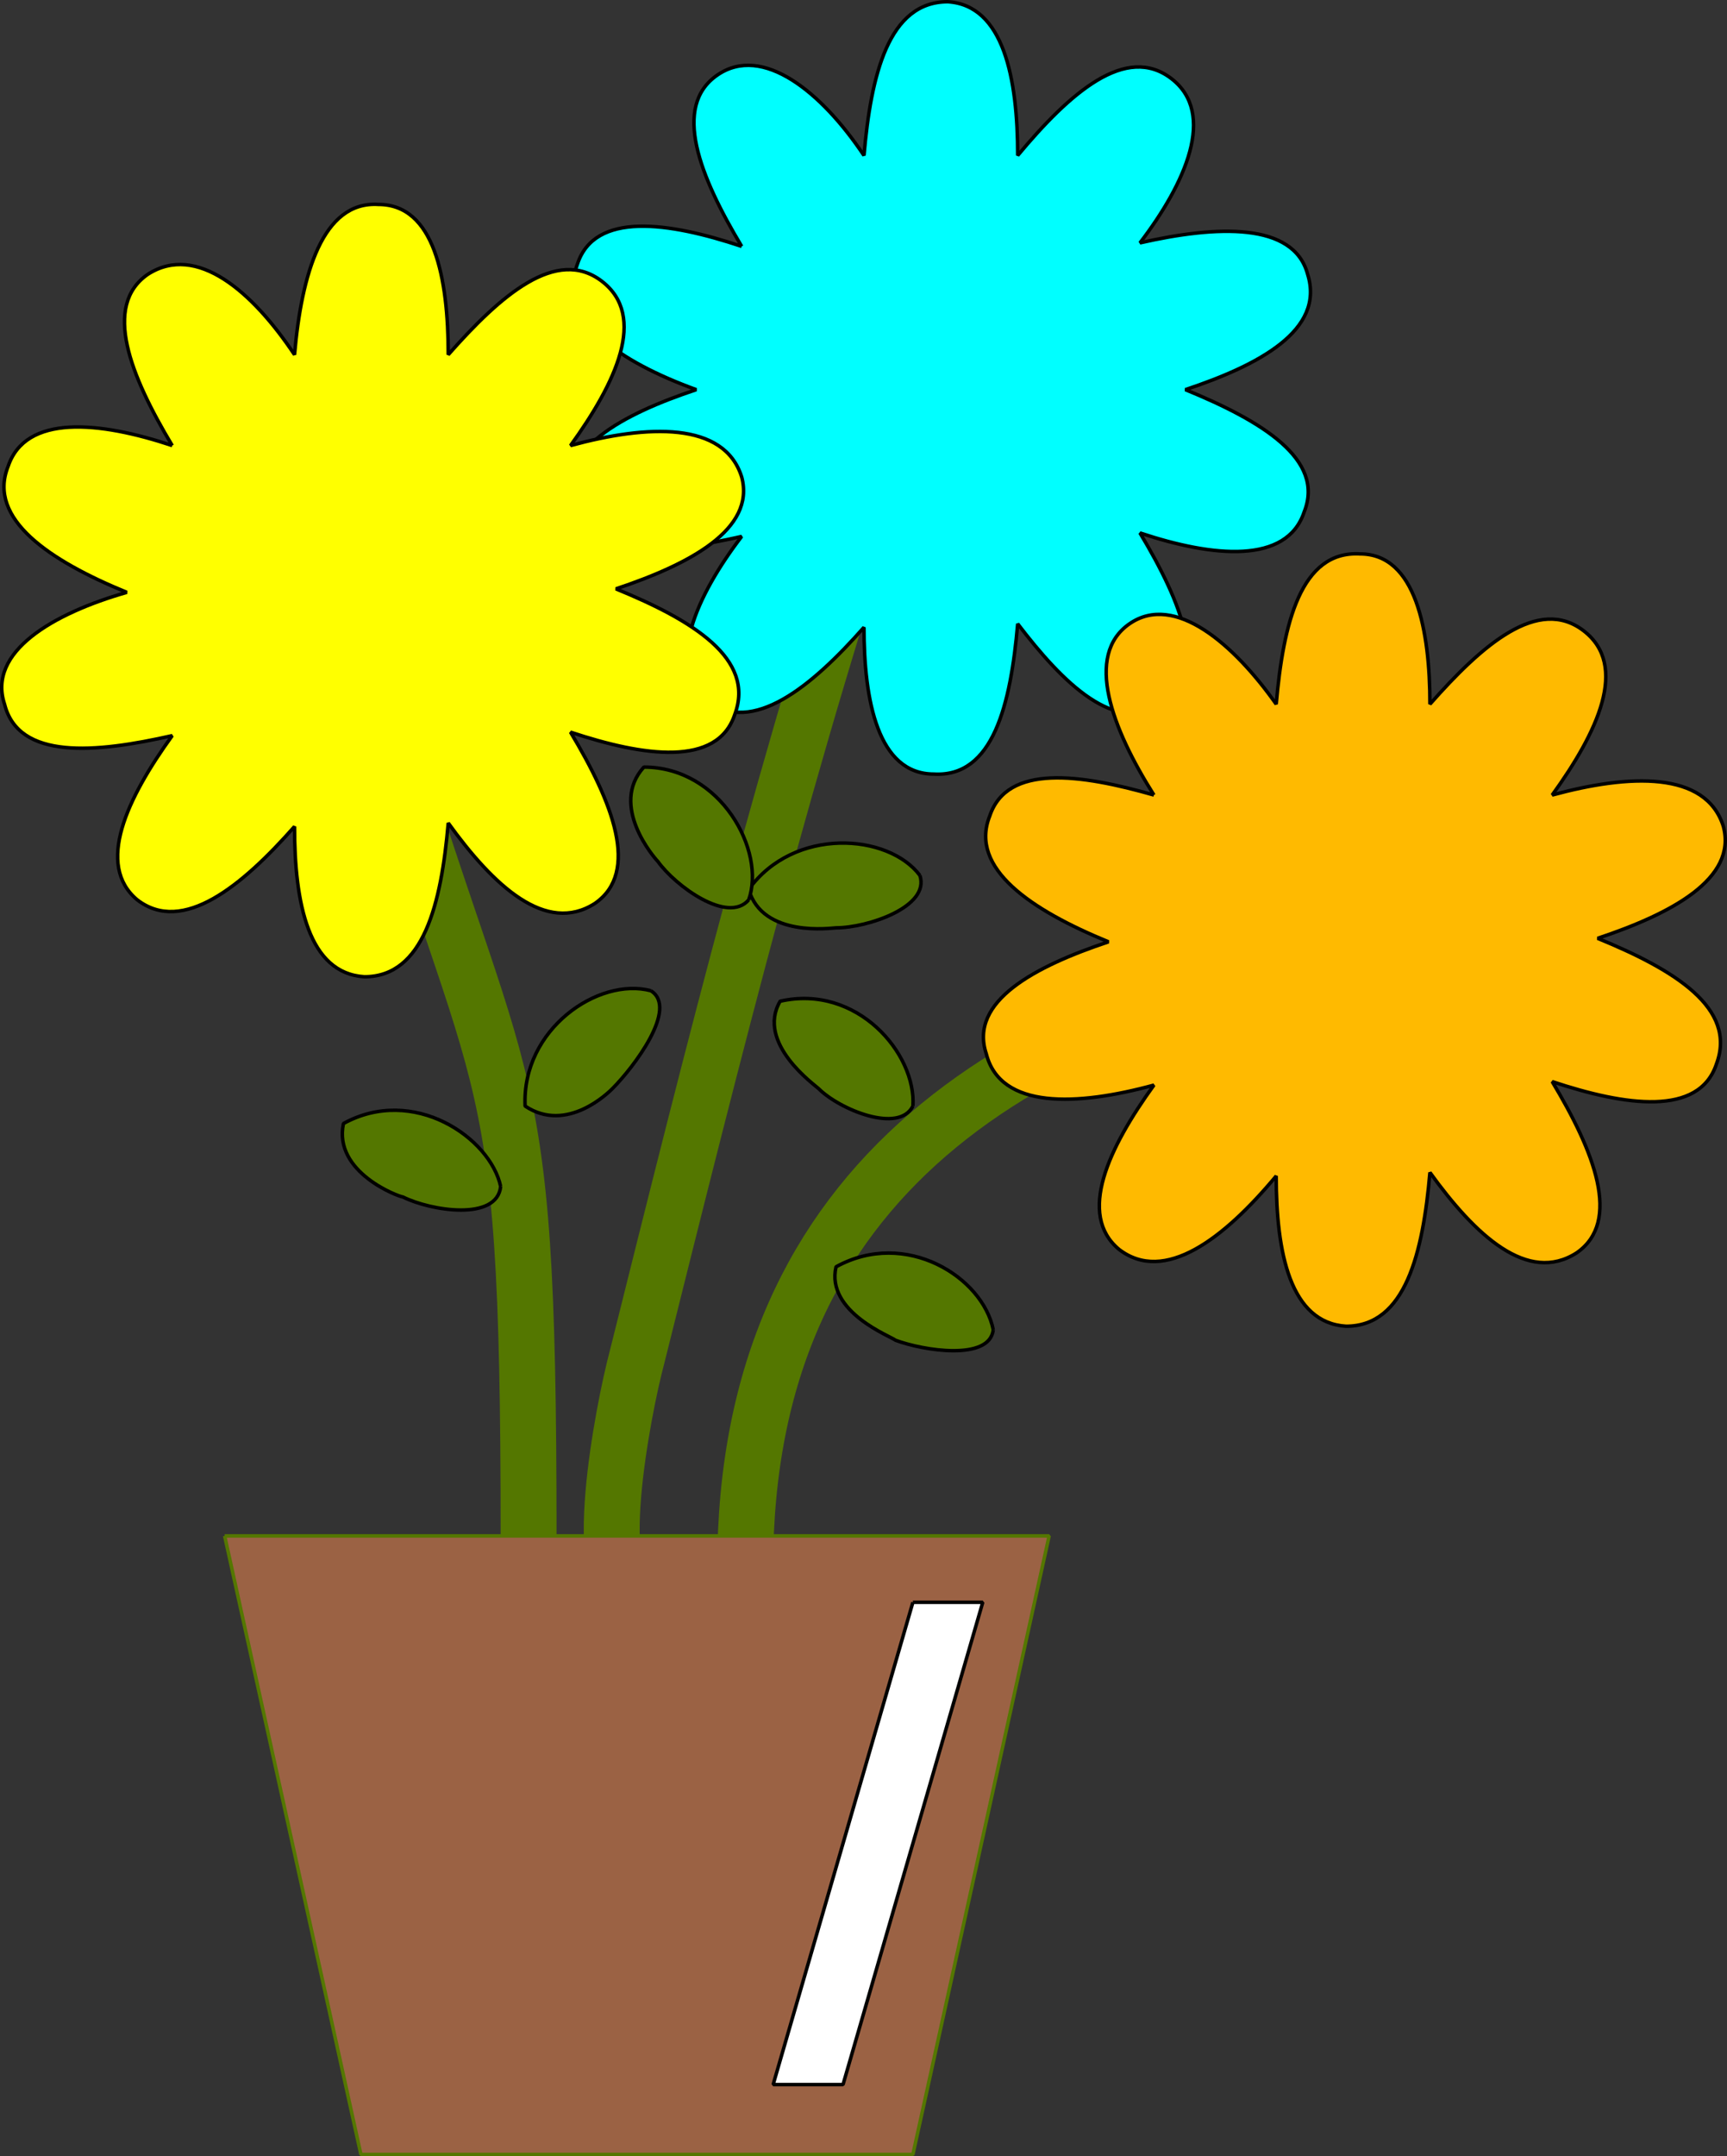 <svg xmlns="http://www.w3.org/2000/svg" width="494.339" height="617" version="1.2"><rect width="100%" height="100%" fill="#333333" stroke="none"/><g fill="none" fill-rule="evenodd" stroke="#000" stroke-linejoin="bevel" font-family="'Sans Serif'" font-size="12.5" font-weight="400"><path stroke="#547700" stroke-width="16" d="M255.305 126.5c-30 89-51 174-73 262-4 15-14 67 0 67"/><path fill="#0ff" d="M212.305 70.5c-12-20-20-40-7-49s30 5 42 23c2-23 7-44 24-44 16 1 20 22 20 44 15-18 31-32 44-22s4 30-9 47c22-5 44-6 48 9 5 16-14 26-35 33 22 9 40 20 34 35-5 15-26 13-47 6 12 20 20 40 7 49-14 9-29-6-42-23-2 23-7 44-24 43-16 0-20-21-20-42-15 17-32 31-45 21-12-10-3-30 10-47-22 5-44 7-49-9-4-16 15-26 36-33-22-8-40-20-34-36 5-15 26-12 47-5"/><path stroke="#547700" stroke-width="16" d="M395.305 270.5c-103 19-182 66-182 178m-110-265c40 138 48 107 48 256v-7"/><path fill="#ff0" d="M49.305 127.5c-12-20-20-40-7-49 14-9 30 5 42 23 2-23 8-44 24-43 16 0 20 21 20 43 15-17 31-31 44-21s4 29-9 47c22-6 44-7 49 9 4 15-15 25-36 32 22 9 40 20 34 36-5 15-26 12-47 5 12 20 20 40 7 49-14 9-29-5-42-23-2 23-7 44-24 44-16-1-20-21-20-43-15 17-32 31-45 21-12-10-3-29 10-47-22 5-44 7-48-9-5-15 14-26 35-32-22-9-40-21-34-36 5-15 26-13 47-6"/><path fill="#9b6244" stroke="#547700" d="m64.305 439.5 39 177h158l39-177h-236" vector-effect="non-scaling-stroke"/><path fill="#ffba00" d="M330.305 227.5c-12-19-20-40-7-49s30 6 42 23c2-23 7-44 24-43 16 0 20 22 20 43 15-17 31-31 44-21s4 29-9 47c22-6 44-7 49 9 4 15-15 25-36 32 22 9 40 20 34 36-5 15-26 12-47 5 12 20 20 40 7 49-14 9-29-5-42-23-2 23-7 44-24 44-16-1-20-21-20-43-15 18-32 31-45 21-12-10-3-29 10-47-22 6-44 7-48-9-5-15 14-25 35-32-22-9-40-21-34-36 5-15 26-12 47-6"/><path fill="#fff" d="m261.305 458.5-40 138h20l40-138h-20" vector-effect="non-scaling-stroke"/><path fill="#547700" d="M143.305 339.5c-1 10-20 7-28 3-1 0-20-7-17-21 20-11 42 4 45 18m141 41c-1 9-20 6-28 3-1-1-20-8-17-21 20-11 42 3 45 18m-98-97c8 5-5 22-11 28-1 1-13 13-25 5-1-22 21-37 36-33m75 33c-4 8-21 1-27-5-1-1-18-13-11-25 22-5 39 15 38 30m2-66c3 9-15 15-24 15-1 0-21 3-25-11 13-18 40-16 49-4" vector-effect="non-scaling-stroke"/><path fill="#547700" d="M214.305 257.5c-6 7-21-4-26-11-1-1-14-16-4-27 22 0 35 24 30 38" vector-effect="non-scaling-stroke"/></g></svg>
